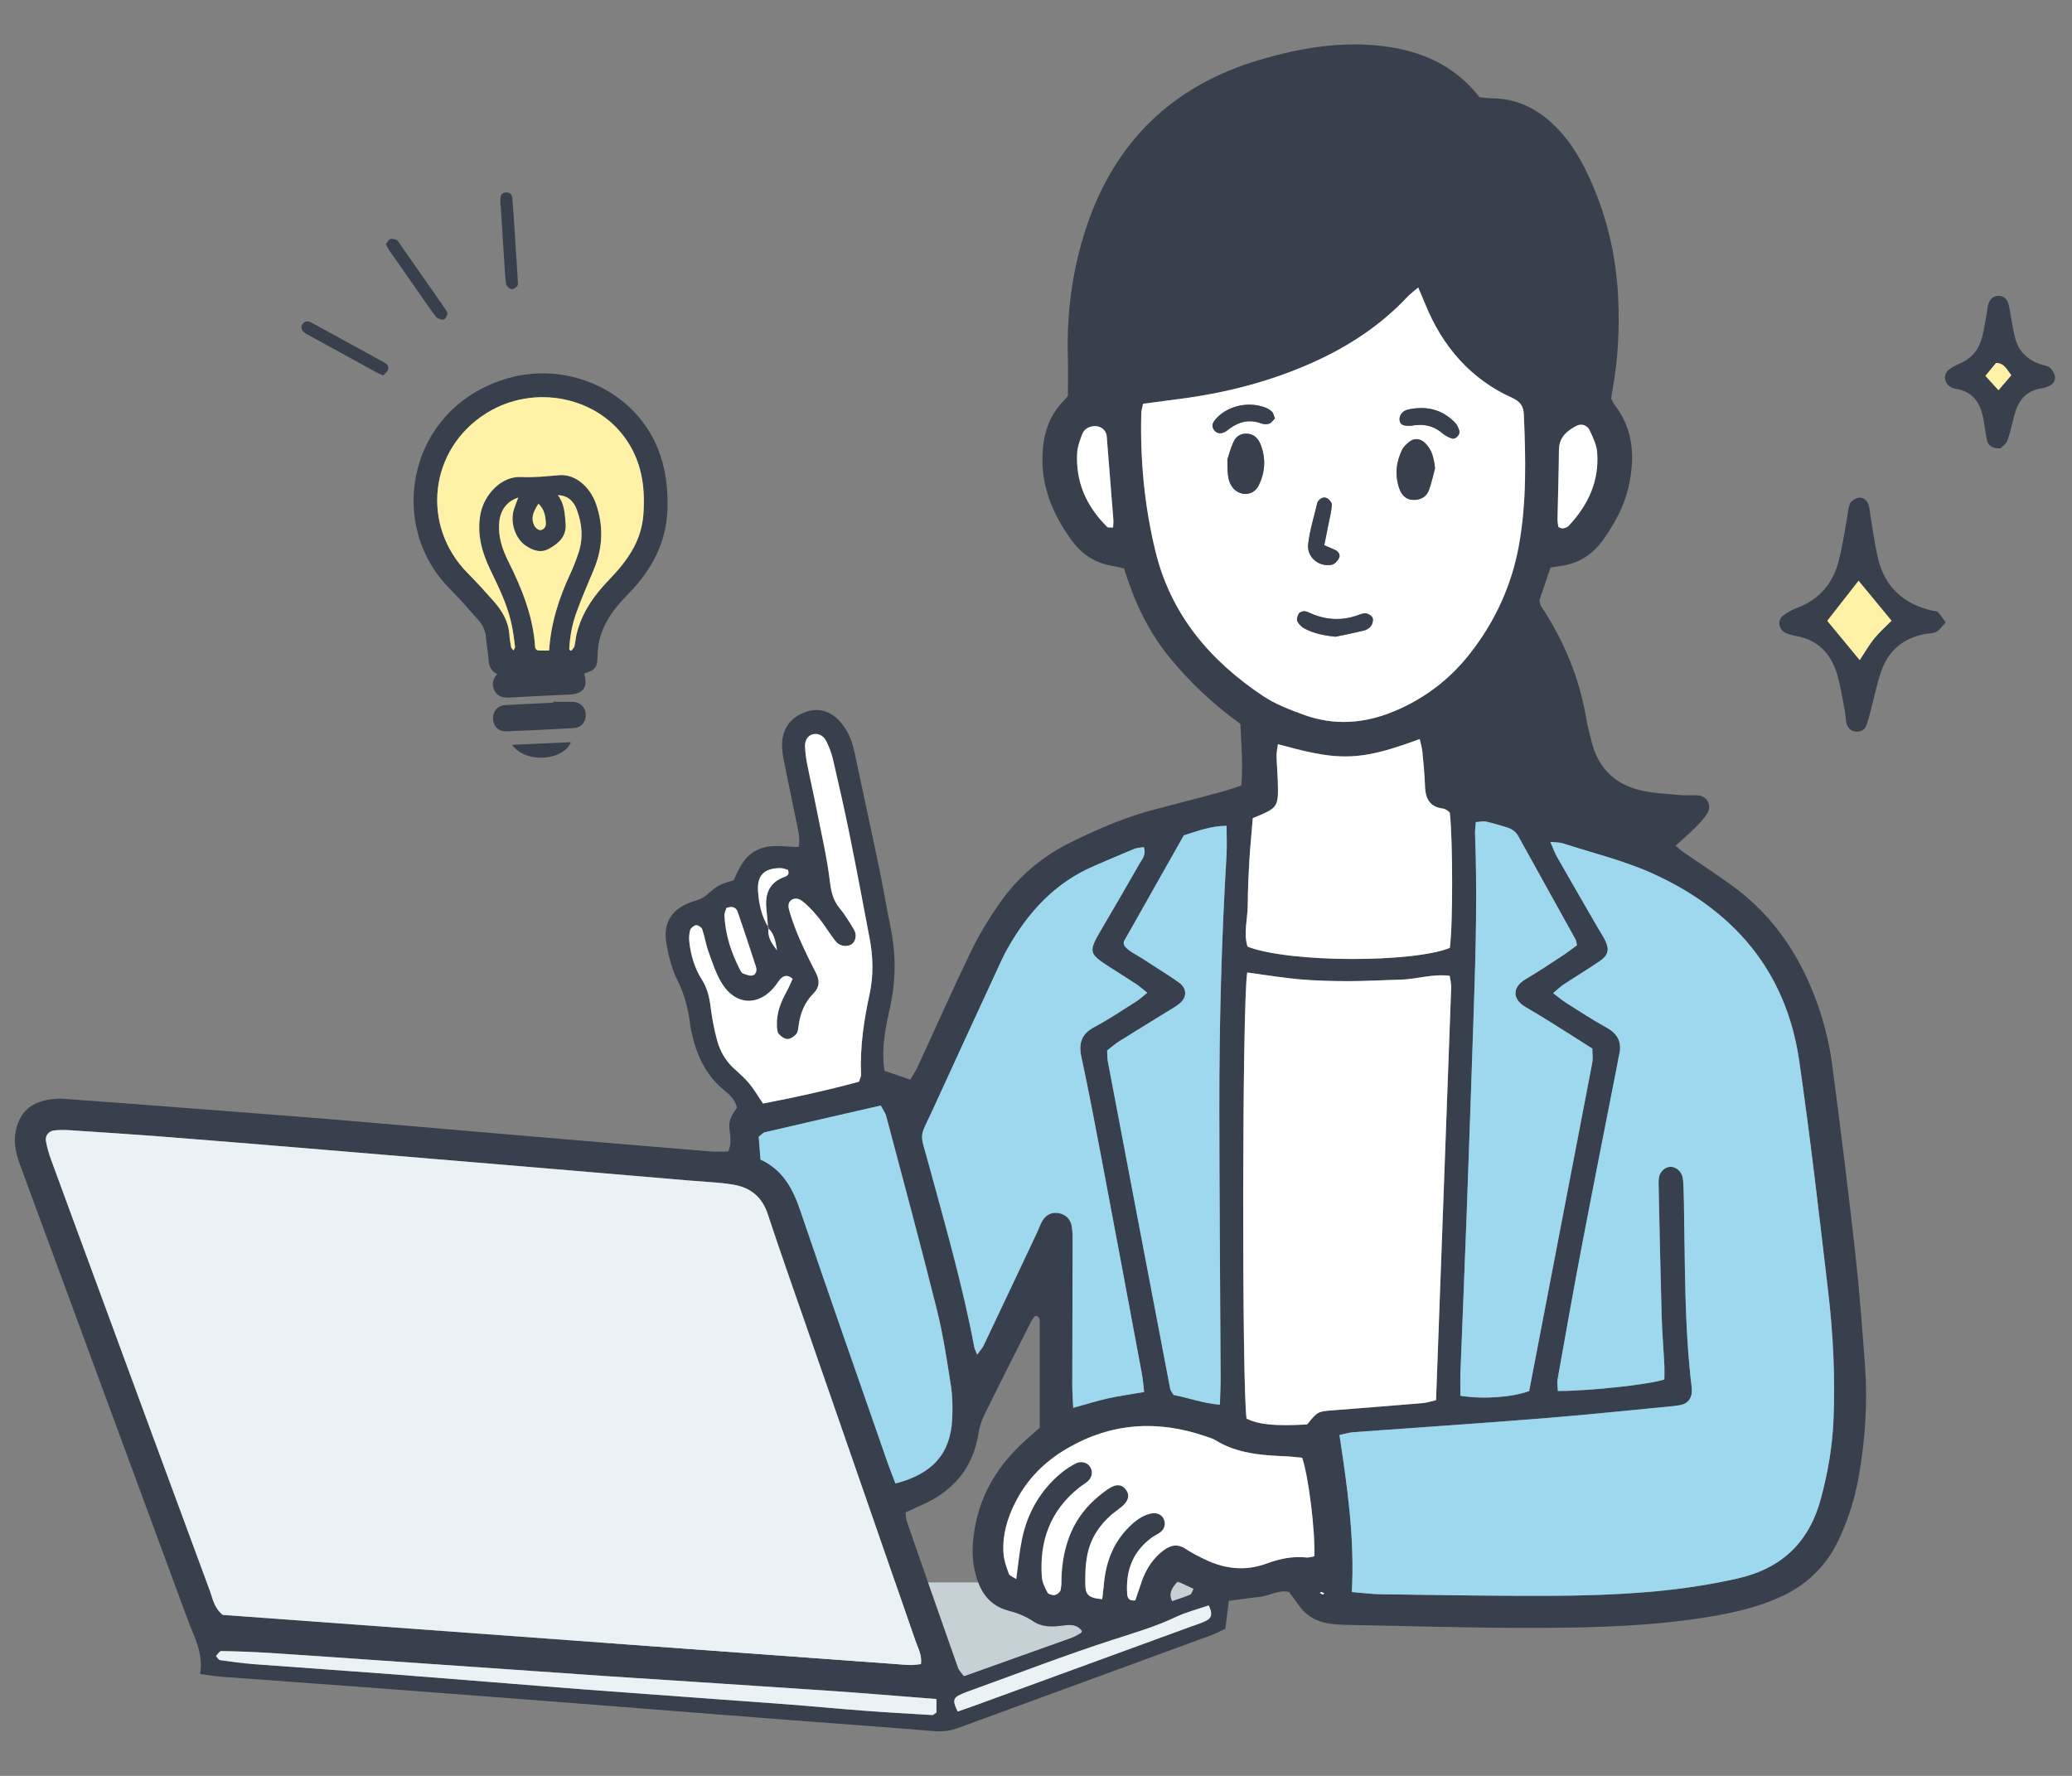 <svg width="280" height="240" viewBox="0 0 280 240" fill="none" xmlns="http://www.w3.org/2000/svg">
<rect x="0" y="0" width="280" height="240" fill="#808080" stroke="none"/>
<g clip-path="url(#clip0_13_1021)">
<path d="M167.245 213.856H96.999L80.659 222.364L131.496 226.608L167.245 213.856Z" fill="#C6D1D6"/>
<path d="M27.05 226.22C27.491 223.322 26.227 221.211 25.397 218.968C17.881 198.624 10.394 178.267 2.89 157.917C2.315 156.365 1.8 154.819 2.085 153.115C2.49 150.635 3.882 149.112 6.37 148.652C7.12 148.512 7.913 148.445 8.676 148.5C14.37 148.906 20.059 149.349 25.748 149.786C31.631 150.24 37.514 150.683 43.396 151.156C49.182 151.629 54.962 152.132 60.741 152.63C63.634 152.878 66.521 153.127 69.414 153.375C78.28 154.127 87.147 154.879 96.013 155.613C96.769 155.674 97.532 155.619 98.391 155.619C98.918 154.57 98.67 153.491 98.561 152.484C98.428 151.302 99.063 150.477 99.596 149.695C99.311 148.536 98.549 147.9 97.81 147.293C95.275 145.213 94.07 142.418 93.41 139.319C93.35 139.034 93.302 138.749 93.271 138.458C93.017 136.336 92.478 134.335 91.504 132.388C90.784 130.939 90.391 129.29 90.082 127.683C89.507 124.651 90.82 122.698 93.798 121.783C94.33 121.619 94.905 121.425 95.323 121.079C97.114 119.588 97.096 119.563 99.148 118.963C99.856 117.393 100.564 115.683 102.386 114.834C104.141 114.015 105.975 114.446 107.917 114.464C108.165 113.397 107.905 112.469 107.724 111.553C107.155 108.703 106.531 105.865 105.968 103.015C105.799 102.166 105.648 101.287 105.69 100.432C105.787 98.298 106.997 96.818 109.037 96.163C110.834 95.587 112.535 96.2 113.86 97.928C114.702 99.019 115.18 100.274 115.464 101.627C116.566 106.835 117.709 112.038 118.793 117.253C119.344 119.909 119.785 122.583 120.33 125.239C121.087 128.902 121.087 132.54 120.263 136.197C119.731 138.561 119.241 140.938 119.38 143.382C119.41 143.855 119.477 144.322 119.519 144.716C120.705 145.122 121.752 145.48 123.005 145.905C123.302 145.395 123.725 144.777 124.04 144.104C126.437 138.919 128.742 133.686 131.23 128.544C132.319 126.288 133.651 124.123 135.079 122.068C137.554 118.514 140.768 115.786 144.683 113.845C148.424 111.99 152.23 110.365 156.279 109.328C159.275 108.558 162.265 107.763 165.248 106.963C166.071 106.738 166.876 106.441 167.742 106.162C168.002 103.331 167.724 100.644 167.621 97.825C164.008 95.235 160.77 92.203 157.95 88.729C155.093 85.212 153.241 81.192 151.898 76.82C151.317 76.692 150.766 76.553 150.209 76.456C147.897 76.049 146.118 74.849 144.75 72.939C142.317 69.543 140.75 65.892 140.871 61.611C140.955 58.683 141.772 56.087 143.903 53.995C144.109 53.795 144.26 53.547 144.314 53.48C144.314 51.661 144.357 50.023 144.308 48.38C144.133 42.419 144.871 36.592 146.735 30.916C150.59 19.159 158.464 11.548 170.29 8.068C175.513 6.534 180.82 5.6 186.316 6.17C191.738 6.728 196.429 8.65 199.939 13.137C200.465 13.186 201.034 13.289 201.603 13.289C204.883 13.301 207.601 14.611 209.931 16.836C211.922 18.734 213.362 21.032 214.53 23.494C217.066 28.812 218.404 34.433 218.676 40.309C218.87 44.487 218.652 48.641 217.895 52.758C217.829 53.134 217.774 53.516 217.726 53.856C217.889 54.165 217.992 54.45 218.162 54.674C220.824 58.119 220.97 61.975 220.026 66.008C219.439 68.5 218.21 70.683 216.77 72.769C215.378 74.782 213.544 76.08 211.105 76.456C210.633 76.528 210.161 76.601 209.531 76.698C209.005 78.251 208.484 79.785 208.018 81.161C208.133 81.555 208.145 81.768 208.248 81.919C211.353 86.576 213.435 91.633 214.373 97.17C214.567 98.31 214.869 99.438 215.172 100.559C216.098 103.979 218.398 106.041 221.756 106.823C223.53 107.236 225.388 107.29 227.215 107.46C227.984 107.533 228.765 107.418 229.533 107.496C230.701 107.624 231.349 108.855 230.732 109.886C230.296 110.619 229.679 111.262 229.067 111.875C228.262 112.681 227.391 113.421 226.423 114.3C226.816 114.627 227.082 114.882 227.379 115.088C229.527 116.568 231.712 117.999 233.836 119.515C239.991 123.911 243.822 129.963 246.068 137.076C246.764 139.283 247.284 141.575 247.587 143.861C248.7 152.314 249.753 160.773 250.703 169.244C251.272 174.344 251.654 179.468 252.029 184.586C252.392 189.534 252.059 194.464 251.218 199.351C250.691 202.42 249.771 205.367 248.422 208.186C246.764 211.655 244.198 214.153 240.718 215.76C237.613 217.197 234.327 217.943 230.98 218.501C223.409 219.75 215.759 219.968 208.121 219.999C199.321 220.035 190.516 219.744 181.71 219.586C181.129 219.574 180.554 219.526 179.973 219.465C178.036 219.265 176.487 218.404 175.38 216.773C175.004 216.215 174.587 215.687 174.181 215.135C172.723 214.832 171.518 215.681 170.199 215.815C168.868 215.954 167.542 216.154 166.059 216.342C165.902 217.579 165.751 218.798 165.587 220.108C164.958 220.405 164.377 220.732 163.754 220.963C152.321 225.159 140.883 229.343 129.444 233.539C128.331 233.945 127.229 234.042 126.037 233.939C119.483 233.394 112.922 232.933 106.362 232.43C99.995 231.938 93.634 231.429 87.268 230.932C84.278 230.695 81.288 230.459 78.298 230.228C68.27 229.458 58.236 228.688 48.208 227.936C42.131 227.481 36.049 227.057 29.973 226.608C29.119 226.548 28.278 226.396 27.044 226.232L27.05 226.22ZM103.862 125.367C103.693 126.367 104.02 127.186 104.994 128.423C104.764 126.907 104.516 126.07 103.79 125.427C103.717 124.566 103.657 123.705 103.566 122.85C103.342 120.813 103.953 119.26 106.011 118.514C106.38 118.381 106.707 118.187 106.483 117.568C106.198 117.496 105.841 117.326 105.484 117.326C103.263 117.314 102.271 118.32 102.434 120.491C102.561 122.207 102.906 123.881 103.862 125.367ZM124.445 224.898C124.609 223.673 124.046 222.727 123.707 221.745C118.732 207.386 113.745 193.033 108.765 178.674C107.082 173.829 105.369 168.99 103.766 164.12C103.015 161.84 101.544 160.555 99.257 160.124C98.403 159.967 97.538 159.882 96.672 159.803C95.517 159.7 94.355 159.645 93.199 159.542C87.128 159.033 81.064 158.511 74.994 157.996C69.408 157.523 63.816 157.056 58.23 156.589C52.353 156.098 46.477 155.601 40.6 155.116C34.336 154.6 28.072 154.079 21.808 153.594C17.663 153.272 13.517 153.005 9.365 152.733C8.694 152.69 8.01 152.696 7.338 152.763C6.606 152.836 6.073 153.454 6.2 154.176C6.345 155.025 6.588 155.868 6.884 156.68C8.978 162.41 11.09 168.129 13.196 173.847C18.244 187.563 23.285 201.28 28.357 214.99C28.75 216.051 28.908 217.264 30.094 218.24C60.832 220.49 91.776 222.758 122.727 225.007C123.283 225.05 123.858 224.935 124.439 224.892L124.445 224.898ZM182.678 215.154C184.216 215.275 185.359 215.433 186.503 215.451C192.888 215.548 199.273 215.639 205.664 215.669C211.758 215.693 217.853 215.621 223.935 215.038C227.597 214.687 231.216 214.135 234.817 213.322C240.784 211.97 244.5 208.423 246.08 202.498C247.012 199.018 247.623 195.501 247.774 191.905C248.016 186.084 247.732 180.268 247.048 174.49C245.826 164.096 244.639 153.697 243.138 143.346C241.377 131.182 234.23 122.965 223.276 118.023C219.42 116.283 215.232 115.276 211.184 113.967C210.754 113.827 210.264 113.857 209.513 113.779C209.882 114.627 210.094 115.246 210.415 115.81C212.237 119.012 214.082 122.195 215.922 125.379C216.261 125.967 216.649 126.531 216.939 127.137C217.514 128.332 217.338 129.102 216.201 129.878C214.603 130.97 212.939 131.964 211.323 133.031C210.869 133.328 210.475 133.722 209.882 134.22C210.596 134.759 211.093 135.184 211.643 135.53C213.447 136.663 215.226 137.846 217.09 138.865C218.712 139.75 219.233 140.981 218.773 142.709C218.7 142.988 218.676 143.279 218.615 143.564C216.994 151.835 215.347 160.1 213.768 168.377C212.624 174.374 211.565 180.384 210.494 186.393C210.403 186.908 210.512 187.454 210.53 187.982C214.688 188 222.955 187.115 224.916 186.423C224.916 185.811 224.946 185.15 224.916 184.489C224.801 182.263 224.613 180.044 224.553 177.819C224.389 172.1 224.28 166.388 224.153 160.67C224.141 160.185 224.117 159.7 224.177 159.221C224.28 158.39 224.946 157.747 225.678 157.687C226.386 157.632 227.167 158.226 227.361 159.021C227.451 159.397 227.476 159.785 227.494 160.173C227.53 160.949 227.542 161.725 227.56 162.495C227.73 170.827 227.603 179.165 228.607 187.46C228.632 187.654 228.638 187.848 228.632 188.042C228.607 188.903 228.166 189.564 227.385 189.801C226.925 189.94 226.441 189.995 225.957 190.043C220.08 190.607 214.216 191.226 208.333 191.693C199.848 192.366 191.351 192.93 182.86 193.554C182.309 193.597 181.764 193.773 181.014 193.93C182.067 200.916 183.084 207.804 182.684 215.154H182.678ZM191.654 38.866C191.048 39.381 190.6 39.703 190.225 40.103C186.594 43.972 182.255 46.822 177.443 48.98C171.67 51.576 165.612 53.122 159.348 53.928C157.738 54.135 156.128 54.353 154.476 54.571C154.373 55.093 154.252 55.463 154.24 55.833C154.07 62.157 154.657 68.403 156.164 74.552C158.258 83.114 163.566 89.323 170.713 94.077C172.378 95.187 174.32 95.921 176.221 96.612C180.312 98.097 184.379 97.8 188.379 96.139C192.392 94.471 195.769 91.943 198.474 88.553C201.984 84.163 204.29 79.16 205.277 73.654C206.324 67.815 206.191 61.896 205.93 55.984C205.882 54.905 205.44 54.262 204.405 53.795C198.734 51.248 194.976 46.87 192.64 41.182C192.356 40.491 192.059 39.806 191.666 38.872L191.654 38.866ZM168.547 131.424C167.851 135.257 167.814 187.472 168.456 191.723C170.163 192.548 172.311 192.754 176.644 192.511C178.055 190.753 178.055 190.765 180.173 190.595C184.222 190.28 188.264 189.958 192.313 189.619C192.852 189.57 193.384 189.382 194.062 189.225C194.752 170.536 195.436 151.962 196.108 133.389C196.126 132.928 195.987 132.461 195.902 131.879C193.572 131.582 191.417 132.352 189.227 132.401C186.909 132.455 184.591 132.601 182.267 132.601C180.046 132.601 177.812 132.54 175.603 132.352C173.304 132.152 171.022 131.764 168.547 131.43V131.424ZM154.615 188.115C154.5 187.187 154.452 186.435 154.312 185.696C152.466 175.793 150.621 165.891 148.744 155.995C147.915 151.617 147.08 147.239 146.142 142.885C145.743 141.023 146.118 139.75 147.891 138.81C149.852 137.773 151.704 136.518 153.586 135.329C154.046 135.038 154.439 134.656 155.033 134.177C154.403 133.68 153.986 133.298 153.526 132.995C152.315 132.194 151.081 131.436 149.858 130.648C147.153 128.896 147.092 128.623 148.72 125.827C150.475 122.814 152.243 119.812 153.961 116.78C154.318 116.156 154.924 115.555 154.573 114.5C154.137 114.573 153.659 114.573 153.253 114.743C151.462 115.476 149.695 116.259 147.915 117.017C142.589 119.272 138.928 123.287 136.144 128.217C135.575 129.223 135.103 130.296 134.619 131.352C131.781 137.506 128.93 143.661 126.116 149.828C124.185 154.055 124.252 152.757 125.474 157.262C127.714 165.485 130.08 173.671 131.659 182.063C131.708 182.324 131.847 182.567 132.047 183.088C132.428 182.555 132.743 182.221 132.936 181.827C135.345 176.757 137.742 171.676 140.138 166.595C140.387 166.073 140.556 165.503 140.853 165.012C141.343 164.193 142.099 163.787 143.056 163.957C144.006 164.127 144.635 164.751 144.817 165.673C144.962 166.425 144.944 167.213 144.944 167.983C144.932 174.38 144.907 180.772 144.901 187.169C144.901 188.115 144.98 189.067 145.028 190.274C146.747 189.801 148.2 189.334 149.683 189.006C151.268 188.655 152.884 188.436 154.615 188.133V188.115ZM197.349 188.63C200.465 189.128 204.29 188.843 206.651 188C209.489 173.247 212.346 158.427 215.184 143.607C215.287 143.055 215.196 142.467 215.196 141.721C214.276 141.132 213.308 140.502 212.333 139.889C210.282 138.61 208.248 137.294 206.154 136.087C204.55 135.166 204.145 133.516 206.215 132.304C207.885 131.327 209.489 130.248 211.111 129.187C211.819 128.72 212.491 128.198 213.108 127.75C213.023 127.362 213.029 127.149 212.939 126.992C210.36 122.335 207.77 117.684 205.198 113.027C204.841 112.378 204.308 112.02 203.643 111.82C202.717 111.541 201.797 111.244 200.853 111.038C200.435 110.947 199.975 111.068 199.443 111.098C199.394 111.759 199.321 112.238 199.34 112.705C199.636 120.552 199.443 128.392 199.176 136.239C198.868 145.341 198.559 154.437 198.226 163.538C197.954 170.894 197.639 178.249 197.361 185.605C197.324 186.557 197.361 187.515 197.361 188.63H197.349ZM165.757 111.602C163.499 111.626 161.72 112.347 159.971 112.893C157.242 117.72 154.579 122.432 151.916 127.149C151.867 127.228 151.843 127.337 151.843 127.428C151.843 127.519 151.879 127.61 151.928 127.798C152.539 128.605 153.556 128.999 154.427 129.581C156.037 130.654 157.708 131.637 159.281 132.758C160.449 133.583 160.437 134.802 159.342 135.663C158.815 136.081 158.216 136.415 157.641 136.767C155.505 138.088 153.35 139.392 151.226 140.732C150.669 141.084 150.173 141.533 149.61 141.969C149.646 142.515 149.622 143 149.707 143.467C152.503 158.208 155.311 172.943 158.125 187.678C158.174 187.945 158.397 188.182 158.597 188.527C160.576 188.891 162.531 189.655 164.849 189.837C164.885 188.503 164.952 187.357 164.946 186.211C164.891 174.108 164.782 161.998 164.77 149.895C164.758 138.464 165.061 127.04 165.739 115.634C165.811 114.391 165.751 113.142 165.751 111.602H165.757ZM195.914 109.813C195.678 109.607 195.618 109.522 195.533 109.479C195.363 109.394 195.188 109.291 195 109.267C193.197 109.049 192.628 107.897 192.573 106.235C192.525 104.689 192.368 103.143 192.222 101.602C192.174 101.075 192.005 100.553 191.859 99.874C188.682 101.026 185.698 102.081 182.454 102.209C179.126 102.342 175.991 101.439 172.698 100.572C172.614 101.208 172.499 101.669 172.511 102.124C172.541 103.282 172.65 104.44 172.68 105.604C172.783 109.115 172.747 109.158 169.303 110.559C169.152 112.378 168.958 114.294 168.843 116.216C168.722 118.248 168.631 120.279 168.619 122.31C168.607 124.202 168.014 126.118 168.595 127.932C174.326 130.133 190.958 130.115 195.92 128.101C196.338 125.512 196.344 113.421 195.92 109.807L195.914 109.813ZM121.008 200.485C126.019 199.206 128.422 196.465 128.676 191.899C128.761 190.359 128.742 188.782 128.506 187.266C127.974 183.828 127.453 180.365 126.612 176.994C124.433 168.268 122.085 159.579 119.779 150.883C119.64 150.368 119.289 149.907 119.029 149.404C113.703 150.628 108.535 151.811 103.366 153.018C103.118 153.078 102.918 153.339 102.537 153.624C102.61 154.594 102.694 155.625 102.779 156.71C105.86 158.129 107.173 160.707 108.177 163.666C112.039 175.023 116.015 186.344 119.955 197.678C120.269 198.581 120.627 199.46 121.02 200.485H121.008ZM137.342 213.407C137.609 211.491 137.76 209.763 138.105 208.077C138.843 204.451 140.592 201.383 143.467 199.018C144.06 198.533 144.72 198.108 145.404 197.757C146.057 197.417 146.862 197.629 147.244 198.108C147.746 198.739 147.667 199.594 147.007 200.188C146.65 200.51 146.215 200.746 145.839 201.043C141.954 204.136 140.459 208.247 140.804 213.098C140.859 213.826 141.228 214.565 141.585 215.226C141.712 215.457 142.287 215.602 142.596 215.536C142.898 215.469 143.298 215.105 143.346 214.82C143.485 214.068 143.437 213.28 143.491 212.516C143.739 209.029 144.811 205.87 147.274 203.311C148.006 202.547 148.841 201.868 149.707 201.261C150.826 200.473 151.674 200.564 152.224 201.395C152.709 202.123 152.509 202.844 151.589 203.626C151.147 204.002 150.657 204.324 150.221 204.7C148.557 206.137 147.401 207.932 146.965 210.066C146.681 211.467 146.638 212.946 146.693 214.384C146.741 215.608 147.346 215.984 148.956 216.106C149.035 215.366 149.126 214.614 149.204 213.868C149.507 210.988 150.506 208.417 152.594 206.349C153.423 205.53 154.343 204.815 155.517 204.548C156.291 204.372 156.945 204.627 157.254 205.221C157.574 205.846 157.435 206.585 156.86 207.04C156.485 207.337 156.025 207.525 155.638 207.81C153.066 209.702 152.109 212.322 152.339 215.427C152.37 215.869 152.557 216.403 153.423 216.275C153.701 215.463 153.992 214.572 154.306 213.692C154.911 212.019 155.831 210.557 157.284 209.49C158.21 208.805 159.16 208.593 160.225 209.308C161.024 209.842 161.896 210.278 162.761 210.703C165.484 212.031 168.293 212.37 171.179 211.297C172.922 210.648 174.69 210.278 176.566 210.478C176.917 210.515 177.292 210.375 177.625 210.321C177.77 206.992 176.832 199.424 175.979 197.005C175.265 196.938 174.508 196.841 173.745 196.805C170.453 196.665 167.185 196.435 164.268 194.634C163.862 194.385 163.378 194.258 162.924 194.1C156.443 191.869 150.185 192.269 144.211 195.749C141.222 197.496 138.849 199.855 137.258 202.959C136.138 205.154 135.448 207.465 135.624 209.939C135.69 210.873 136.029 211.806 136.356 212.698C136.453 212.971 136.919 213.104 137.361 213.401L137.342 213.407ZM116.075 146.19C116.251 145.644 116.366 145.456 116.36 145.28C116.196 141.569 116.735 137.949 117.516 134.329C118.054 131.843 117.994 129.32 117.516 126.816C116.632 122.153 115.761 117.49 114.817 112.839C114.127 109.425 113.352 106.023 112.565 102.627C112.372 101.79 112.057 100.96 111.676 100.19C111.27 99.359 110.483 99.037 109.769 99.25C109.182 99.425 108.758 100.038 108.789 100.863C108.819 101.633 108.91 102.409 109.061 103.167C109.473 105.259 109.951 107.333 110.362 109.425C110.998 112.657 111.766 115.871 112.148 119.133C112.317 120.546 112.589 121.692 113.491 122.777C114.23 123.663 114.829 124.675 115.422 125.67C115.797 126.294 115.634 127.167 115.18 127.537C114.629 127.992 113.594 127.925 113.061 127.355C112.735 127.004 112.468 126.591 112.184 126.203C111.676 125.494 111.216 124.748 110.665 124.075C110.12 123.402 109.527 122.747 108.886 122.171C108.395 121.728 107.778 121.195 107.076 121.558C106.313 121.953 106.562 122.765 106.749 123.378C107.118 124.578 107.56 125.761 108.062 126.913C108.722 128.417 109.442 129.902 110.205 131.364C110.762 132.425 110.834 133.34 109.92 134.262C108.716 135.475 108.129 136.997 107.905 138.677C107.857 139.053 107.82 139.52 107.59 139.768C107.294 140.096 106.798 140.429 106.398 140.417C105.993 140.405 105.515 140.053 105.23 139.714C105.012 139.453 105.006 138.986 104.988 138.61C104.909 136.9 105.533 135.39 106.338 133.929C106.64 133.383 106.876 132.795 107.112 132.279C106.507 131.74 106.011 131.837 105.636 132.146C105.279 132.443 105.043 132.892 104.746 133.262C102.573 136.009 99.438 135.918 97.574 132.928C96.769 131.637 96.291 130.121 95.759 128.671C95.395 127.677 95.244 126.604 94.899 125.597C94.808 125.33 94.336 125.009 94.07 125.033C93.774 125.063 93.35 125.415 93.265 125.706C93.114 126.246 93.09 126.852 93.162 127.41C93.386 129.156 93.864 130.854 94.814 132.328C95.583 133.522 95.868 134.778 96.037 136.142C96.231 137.67 96.515 139.204 96.933 140.69C97.326 142.097 98.052 143.364 99.16 144.377C99.874 145.032 100.618 145.668 101.23 146.408C101.895 147.215 102.428 148.136 103.112 149.137C107.469 148.306 111.785 147.348 116.075 146.19ZM122.37 204.409C122.436 204.882 122.424 205.27 122.545 205.621C124.827 212.195 127.12 218.768 129.438 225.335C129.584 225.753 129.947 226.099 130.249 226.542C135.176 224.789 139.993 223.073 144.805 221.345C145.246 221.187 145.658 220.92 146.069 220.69C146.136 220.654 146.16 220.52 146.209 220.423C145.537 219.483 144.593 219.556 143.6 219.689C142.245 219.877 140.865 219.932 139.666 219.138C138.607 218.434 137.494 217.985 136.259 217.664C134.256 217.149 132.924 215.815 132.192 213.862C131.569 212.201 131.351 210.497 131.466 208.732C131.829 203.123 134.292 198.563 138.395 194.822C139.097 194.179 139.824 193.554 140.508 192.954C140.508 188.085 140.508 183.349 140.508 178.613C140.508 178.231 140.441 177.843 139.89 177.831C139.727 178.049 139.509 178.255 139.382 178.51C137.246 182.742 135.103 186.963 133.015 191.22C132.64 191.984 132.368 192.845 132.234 193.688C131.484 198.411 128.797 201.559 124.488 203.426C123.792 203.729 123.108 204.057 122.364 204.402L122.37 204.409ZM126.545 229.61C121.51 229.216 116.79 228.815 112.069 228.494C102.138 227.821 92.2 227.19 82.269 226.535C78.891 226.311 75.52 226.062 72.144 225.832C64.911 225.335 57.679 224.832 50.447 224.334C45.817 224.013 41.193 223.679 36.563 223.388C34.348 223.249 32.127 223.164 29.906 223.122C29.67 223.122 29.422 223.564 29.18 223.801C29.367 223.995 29.531 224.322 29.743 224.352C31.268 224.571 32.805 224.783 34.342 224.898C40.606 225.371 46.876 225.79 53.14 226.269C61.91 226.942 70.673 227.682 79.442 228.349C88.308 229.022 97.175 229.64 106.041 230.301C109.606 230.568 113.164 230.92 116.729 231.186C119.81 231.417 122.896 231.593 125.977 231.775C126.128 231.781 126.285 231.593 126.545 231.429V229.604V229.61ZM163.336 216.955C161.793 217.488 160.28 217.864 158.9 218.519C156.122 219.835 153.199 220.684 150.282 221.63C144.048 223.649 137.923 226.014 131.756 228.239C131.03 228.5 130.292 228.749 129.608 229.088C128.779 229.507 128.742 230.016 129.426 231.296C130.213 231.023 131.024 230.75 131.829 230.453C141.524 226.911 151.214 223.37 160.903 219.829C161.629 219.562 162.38 219.35 163.058 218.992C163.772 218.622 163.85 217.973 163.33 216.949L163.336 216.955ZM210.584 71.223C210.839 71.308 211.032 71.447 211.196 71.411C211.468 71.356 211.789 71.259 211.97 71.071C214.603 68.276 216.134 65.013 215.825 61.108C215.747 60.096 215.251 59.083 214.803 58.137C214.476 57.446 213.695 57.215 213.066 57.536C211.728 58.222 210.675 59.101 210.663 60.823C210.639 63.922 210.53 67.02 210.469 70.119C210.463 70.495 210.542 70.877 210.578 71.223H210.584ZM150.415 71.295C150.439 70.841 150.481 70.556 150.457 70.277C150.179 66.735 149.894 63.194 149.61 59.653C149.586 59.368 149.586 59.071 149.531 58.792C149.374 58.022 148.635 57.524 147.818 57.597C147.086 57.658 146.499 58.01 146.245 58.683C145.942 59.483 145.622 60.32 145.567 61.163C145.325 65.147 146.826 68.463 149.634 71.229C149.731 71.326 149.979 71.265 150.415 71.301V71.295ZM98.18 122.698C98.095 122.983 97.895 123.341 97.907 123.687C97.998 126.331 98.821 128.774 100.025 131.109C100.11 131.279 100.231 131.497 100.382 131.552C100.806 131.697 101.296 131.934 101.684 131.831C102.198 131.697 102.313 131.121 102.15 130.636C101.351 128.168 100.534 125.706 99.692 123.256C99.469 122.614 98.948 122.426 98.18 122.705V122.698ZM159.142 213.717C158.349 214.644 157.883 215.305 158.391 216.391C159.281 216.075 160.08 215.833 160.849 215.499C161.036 215.414 161.109 215.057 161.29 214.723C160.558 214.378 159.898 214.068 159.148 213.717H159.142ZM178.769 215.493C178.829 215.445 178.896 215.39 178.956 215.342C178.823 215.275 178.69 215.19 178.545 215.148C178.502 215.135 178.424 215.245 178.363 215.299C178.496 215.366 178.629 215.433 178.769 215.499V215.493Z" fill="#383F4D"/>
<path d="M124.445 224.898C123.864 224.941 123.289 225.056 122.733 225.013C91.782 222.758 60.838 220.496 30.1 218.246C28.913 217.276 28.756 216.057 28.363 214.996C23.291 201.292 18.25 187.569 13.202 173.853C11.096 168.129 8.978 162.41 6.89 156.686C6.594 155.874 6.351 155.031 6.206 154.182C6.085 153.46 6.618 152.842 7.344 152.769C8.016 152.702 8.7 152.696 9.371 152.739C13.517 153.011 17.669 153.278 21.814 153.6C28.078 154.085 34.342 154.606 40.606 155.122C46.483 155.607 52.359 156.104 58.236 156.595C63.822 157.062 69.414 157.529 75 158.002C81.07 158.517 87.134 159.033 93.205 159.548C94.361 159.645 95.522 159.7 96.678 159.809C97.544 159.888 98.409 159.973 99.263 160.13C101.55 160.561 103.021 161.846 103.771 164.126C105.369 169.002 107.088 173.835 108.77 178.68C113.751 193.039 118.738 207.392 123.713 221.751C124.052 222.733 124.615 223.679 124.451 224.904L124.445 224.898Z" fill="#EBF2F5"/>
<path d="M182.678 215.154C183.072 207.798 182.061 200.916 181.008 193.93C181.758 193.773 182.303 193.597 182.854 193.554C191.345 192.93 199.842 192.372 208.327 191.693C214.209 191.226 220.08 190.601 225.95 190.043C226.429 189.995 226.919 189.94 227.379 189.801C228.166 189.564 228.601 188.903 228.625 188.042C228.625 187.848 228.625 187.654 228.601 187.46C227.597 179.165 227.718 170.821 227.554 162.495C227.536 161.719 227.524 160.943 227.488 160.173C227.47 159.785 227.445 159.397 227.355 159.021C227.167 158.232 226.386 157.638 225.672 157.687C224.94 157.741 224.274 158.384 224.171 159.221C224.111 159.7 224.135 160.185 224.147 160.67C224.274 166.388 224.383 172.106 224.546 177.819C224.607 180.044 224.801 182.269 224.91 184.489C224.946 185.15 224.91 185.817 224.91 186.423C222.949 187.114 214.688 188 210.524 187.982C210.506 187.46 210.397 186.908 210.487 186.393C211.559 180.384 212.618 174.374 213.762 168.377C215.341 160.1 216.993 151.835 218.609 143.564C218.664 143.279 218.688 142.988 218.767 142.709C219.227 140.975 218.706 139.75 217.084 138.865C215.22 137.846 213.441 136.663 211.637 135.529C211.093 135.184 210.596 134.759 209.876 134.22C210.469 133.722 210.863 133.328 211.317 133.031C212.932 131.97 214.597 130.969 216.195 129.878C217.326 129.102 217.508 128.332 216.933 127.137C216.636 126.531 216.255 125.967 215.916 125.379C214.076 122.189 212.23 119.006 210.409 115.81C210.088 115.246 209.876 114.627 209.507 113.779C210.257 113.857 210.742 113.827 211.177 113.966C215.22 115.282 219.414 116.289 223.269 118.023C234.224 122.965 241.365 131.182 243.132 143.346C244.633 153.697 245.819 164.096 247.042 174.49C247.72 180.268 248.01 186.078 247.768 191.905C247.617 195.501 247.006 199.012 246.074 202.498C244.494 208.423 240.778 211.97 234.811 213.322C231.216 214.135 227.597 214.687 223.929 215.038C217.853 215.621 211.758 215.693 205.658 215.669C199.273 215.645 192.888 215.548 186.497 215.451C185.353 215.433 184.209 215.281 182.672 215.154H182.678Z" fill="#9DD8EE"/>
<path d="M191.653 38.866C192.053 39.806 192.349 40.485 192.628 41.176C194.97 46.864 198.728 51.242 204.393 53.789C205.428 54.256 205.876 54.905 205.918 55.978C206.178 61.884 206.312 67.809 205.265 73.648C204.278 79.154 201.966 84.157 198.462 88.547C195.751 91.937 192.38 94.465 188.367 96.133C184.367 97.794 180.3 98.091 176.209 96.606C174.314 95.915 172.366 95.181 170.701 94.071C163.554 89.311 158.246 83.108 156.152 74.546C154.651 68.397 154.058 62.151 154.227 55.827C154.24 55.457 154.361 55.087 154.464 54.565C156.116 54.347 157.726 54.129 159.335 53.922C165.599 53.116 171.663 51.564 177.431 48.974C182.236 46.816 186.582 43.966 190.213 40.097C190.582 39.703 191.036 39.381 191.641 38.86L191.653 38.866ZM193.917 63.309C193.772 61.969 193.536 60.775 192.543 59.841C191.914 59.246 191.127 59.168 190.461 59.695C190.092 59.986 189.705 60.326 189.499 60.732C188.658 62.43 188.458 64.201 189.099 66.032C189.42 66.942 190.007 67.524 190.976 67.554C191.902 67.584 192.719 67.19 193.064 66.305C193.439 65.341 193.639 64.304 193.911 63.303L193.917 63.309ZM165.866 62.084C165.902 63.758 165.835 64.831 166.495 65.771C167.433 67.105 169.352 67.081 170.078 65.632C170.986 63.819 171.095 61.908 170.332 60.011C170.035 59.271 169.503 58.701 168.625 58.61C167.748 58.519 167.058 58.943 166.719 59.665C166.271 60.605 166.023 61.636 165.872 62.078L165.866 62.084ZM180.493 86.049C181.801 85.77 183.114 85.521 184.403 85.194C184.748 85.109 185.123 84.836 185.317 84.539C185.498 84.26 185.607 83.781 185.486 83.502C185.365 83.223 184.948 82.956 184.627 82.901C184.276 82.847 183.877 83.011 183.519 83.138C181.329 83.926 179.18 83.811 177.068 82.865C176.808 82.75 176.529 82.604 176.263 82.61C176.003 82.61 175.634 82.726 175.525 82.92C175.349 83.217 175.198 83.696 175.319 83.957C175.507 84.357 175.888 84.739 176.287 84.945C177.582 85.63 178.993 85.903 180.499 86.055L180.493 86.049ZM178.962 73.678C179.168 72.648 179.356 71.72 179.537 70.792C179.701 69.943 179.925 69.1 179.985 68.245C180.003 67.96 179.676 67.542 179.398 67.372C178.944 67.099 178.484 67.293 178.151 67.712C178.091 67.784 178.036 67.875 178.018 67.966C177.588 69.828 176.989 71.677 176.784 73.563C176.59 75.334 178.278 76.68 179.985 76.322C180.366 76.243 180.778 75.795 180.953 75.419C181.165 74.94 180.875 74.509 180.36 74.297C179.943 74.121 179.525 73.927 178.968 73.684L178.962 73.678ZM172.287 56.536C172.129 56.154 172.087 55.827 171.906 55.651C171.639 55.396 171.288 55.19 170.943 55.062C168.559 54.171 165.605 54.941 164.141 56.821C163.82 57.233 163.735 57.682 164.08 58.131C164.425 58.58 164.879 58.634 165.363 58.446C165.624 58.343 165.86 58.155 166.083 57.985C167.397 56.997 168.807 56.615 170.417 57.221C170.75 57.349 171.197 57.373 171.53 57.252C171.833 57.142 172.045 56.785 172.293 56.536H172.287ZM190.564 57.555C192.446 57.197 193.778 57.567 194.952 58.58C195.303 58.877 195.745 59.101 196.186 59.253C196.701 59.428 197.361 58.719 197.191 58.185C197.076 57.834 196.931 57.446 196.683 57.185C194.946 55.329 192.785 54.832 190.352 55.329C189.547 55.493 189.106 56.051 189.124 56.706C189.142 57.361 189.59 57.603 190.643 57.536C190.74 57.53 190.83 57.5 190.558 57.555H190.564Z" fill="white"/>
<path d="M168.547 131.424C171.022 131.758 173.304 132.146 175.603 132.346C177.818 132.54 180.046 132.595 182.267 132.595C184.585 132.595 186.903 132.449 189.227 132.394C191.417 132.346 193.572 131.576 195.902 131.873C195.987 132.461 196.126 132.922 196.108 133.383C195.436 151.956 194.752 170.53 194.062 189.219C193.378 189.376 192.852 189.57 192.313 189.613C188.27 189.958 184.221 190.274 180.173 190.589C178.06 190.753 178.054 190.747 176.644 192.505C172.311 192.748 170.157 192.542 168.456 191.717C167.814 187.466 167.851 135.257 168.547 131.418V131.424Z" fill="white"/>
<path d="M154.615 188.115C152.884 188.412 151.268 188.636 149.682 188.988C148.2 189.316 146.747 189.783 145.028 190.256C144.974 189.049 144.901 188.097 144.901 187.151C144.907 180.753 144.938 174.362 144.944 167.965C144.944 167.195 144.962 166.4 144.817 165.655C144.635 164.733 144.006 164.108 143.055 163.938C142.093 163.769 141.337 164.175 140.852 164.994C140.556 165.491 140.386 166.055 140.138 166.576C137.742 171.658 135.351 176.733 132.936 181.809C132.749 182.203 132.428 182.536 132.047 183.07C131.847 182.548 131.708 182.306 131.659 182.045C130.08 173.659 127.707 165.473 125.474 157.244C124.246 152.739 124.185 154.036 126.116 149.81C128.93 143.643 131.78 137.488 134.619 131.333C135.103 130.278 135.575 129.211 136.144 128.198C138.928 123.268 142.589 119.26 147.915 116.998C149.694 116.246 151.462 115.458 153.253 114.724C153.659 114.561 154.137 114.561 154.572 114.482C154.923 115.537 154.312 116.137 153.961 116.762C152.242 119.794 150.475 122.801 148.72 125.809C147.092 128.605 147.153 128.884 149.858 130.63C151.074 131.418 152.315 132.182 153.525 132.977C153.991 133.286 154.403 133.662 155.032 134.159C154.439 134.638 154.04 135.02 153.586 135.311C151.704 136.5 149.852 137.755 147.891 138.792C146.118 139.732 145.742 141.005 146.142 142.867C147.08 147.221 147.915 151.599 148.744 155.977C150.62 165.873 152.466 175.775 154.312 185.677C154.451 186.417 154.5 187.169 154.615 188.097V188.115Z" fill="#9DD8EE"/>
<path d="M197.348 188.63C197.348 187.515 197.318 186.557 197.348 185.605C197.633 178.249 197.948 170.894 198.214 163.538C198.547 154.443 198.855 145.341 199.164 136.239C199.43 128.398 199.63 120.552 199.327 112.705C199.309 112.232 199.388 111.759 199.43 111.098C199.957 111.068 200.423 110.947 200.84 111.038C201.785 111.244 202.704 111.541 203.63 111.82C204.296 112.02 204.829 112.378 205.186 113.027C207.758 117.69 210.348 122.335 212.926 126.992C213.011 127.149 213.011 127.355 213.096 127.75C212.479 128.198 211.807 128.72 211.099 129.187C209.483 130.248 207.873 131.327 206.203 132.304C204.133 133.516 204.538 135.172 206.142 136.087C208.236 137.288 210.27 138.61 212.321 139.889C213.302 140.496 214.264 141.126 215.184 141.721C215.184 142.46 215.275 143.055 215.172 143.606C212.333 158.426 209.483 173.247 206.638 188C204.278 188.843 200.453 189.128 197.336 188.63H197.348Z" fill="#9DD8EE"/>
<path d="M165.757 111.602C165.757 113.142 165.823 114.391 165.745 115.634C165.061 127.046 164.764 138.47 164.776 149.895C164.788 161.998 164.897 174.108 164.952 186.211C164.952 187.357 164.891 188.503 164.855 189.837C162.537 189.655 160.582 188.891 158.603 188.527C158.403 188.182 158.186 187.945 158.131 187.678C155.311 172.943 152.509 158.208 149.713 143.467C149.622 143 149.646 142.515 149.616 141.969C150.173 141.539 150.675 141.084 151.232 140.732C153.362 139.392 155.511 138.088 157.647 136.766C158.222 136.409 158.821 136.081 159.348 135.663C160.437 134.802 160.449 133.589 159.287 132.758C157.713 131.636 156.043 130.654 154.433 129.581C153.562 128.999 152.545 128.599 151.934 127.798C151.885 127.61 151.849 127.519 151.849 127.428C151.849 127.331 151.873 127.228 151.922 127.149C154.585 122.438 157.247 117.72 159.977 112.893C161.726 112.354 163.505 111.632 165.763 111.602H165.757Z" fill="#9DD8EE"/>
<path d="M195.914 109.813C196.344 113.427 196.338 125.524 195.914 128.107C190.957 130.121 174.32 130.139 168.589 127.938C168.008 126.124 168.601 124.214 168.613 122.316C168.625 120.285 168.716 118.254 168.837 116.222C168.952 114.3 169.146 112.384 169.297 110.565C172.735 109.158 172.771 109.115 172.674 105.611C172.644 104.452 172.529 103.294 172.505 102.13C172.493 101.675 172.614 101.214 172.692 100.578C175.991 101.445 179.12 102.348 182.448 102.215C185.692 102.087 188.67 101.032 191.853 99.88C191.998 100.559 192.168 101.075 192.216 101.608C192.362 103.149 192.519 104.695 192.567 106.241C192.622 107.903 193.191 109.055 194.994 109.273C195.176 109.297 195.351 109.4 195.527 109.485C195.611 109.528 195.672 109.607 195.908 109.819L195.914 109.813Z" fill="white"/>
<path d="M121.008 200.485C120.62 199.466 120.257 198.581 119.943 197.678C116.003 186.344 112.026 175.029 108.165 163.666C107.161 160.706 105.847 158.129 102.767 156.71C102.682 155.625 102.603 154.594 102.525 153.624C102.906 153.339 103.106 153.072 103.354 153.018C108.522 151.811 113.691 150.622 119.017 149.404C119.277 149.907 119.634 150.368 119.767 150.883C122.073 159.579 124.421 168.268 126.6 176.994C127.441 180.365 127.962 183.822 128.494 187.266C128.73 188.782 128.748 190.359 128.664 191.899C128.409 196.459 126.007 199.2 120.996 200.485H121.008Z" fill="#9DD8EE"/>
<path d="M137.342 213.407C136.9 213.11 136.44 212.971 136.338 212.704C136.011 211.812 135.672 210.879 135.605 209.945C135.43 207.471 136.12 205.154 137.239 202.965C138.831 199.855 141.203 197.502 144.193 195.755C150.167 192.269 156.424 191.875 162.906 194.106C163.36 194.264 163.85 194.391 164.25 194.64C167.167 196.441 170.435 196.671 173.727 196.811C174.49 196.841 175.246 196.944 175.96 197.011C176.82 199.436 177.752 206.998 177.607 210.327C177.274 210.381 176.899 210.521 176.547 210.485C174.677 210.29 172.91 210.66 171.161 211.303C168.274 212.376 165.466 212.037 162.743 210.709C161.877 210.284 161.006 209.848 160.207 209.314C159.142 208.605 158.192 208.817 157.266 209.496C155.819 210.563 154.893 212.025 154.288 213.698C153.973 214.578 153.677 215.469 153.404 216.282C152.539 216.409 152.357 215.875 152.321 215.433C152.097 212.328 153.047 209.714 155.619 207.816C156.007 207.531 156.467 207.343 156.842 207.046C157.423 206.592 157.556 205.846 157.235 205.227C156.927 204.633 156.273 204.378 155.498 204.554C154.318 204.821 153.404 205.536 152.575 206.355C150.487 208.417 149.489 210.994 149.186 213.874C149.107 214.62 149.023 215.372 148.938 216.112C147.328 215.99 146.723 215.615 146.675 214.39C146.62 212.952 146.662 211.473 146.947 210.072C147.383 207.938 148.539 206.137 150.203 204.706C150.639 204.33 151.129 204.002 151.571 203.632C152.491 202.85 152.69 202.129 152.206 201.401C151.655 200.57 150.808 200.479 149.688 201.267C148.823 201.88 147.988 202.559 147.256 203.317C144.798 205.876 143.721 209.035 143.473 212.522C143.418 213.292 143.467 214.074 143.328 214.826C143.273 215.111 142.874 215.475 142.577 215.542C142.263 215.608 141.694 215.469 141.567 215.232C141.203 214.572 140.834 213.838 140.786 213.104C140.441 208.259 141.936 204.142 145.821 201.049C146.196 200.746 146.632 200.516 146.989 200.194C147.649 199.606 147.728 198.751 147.225 198.114C146.844 197.635 146.039 197.423 145.385 197.763C144.708 198.114 144.042 198.539 143.449 199.024C140.574 201.395 138.825 204.463 138.087 208.083C137.742 209.775 137.59 211.503 137.324 213.413L137.342 213.407Z" fill="white"/>
<path d="M116.075 146.19C111.79 147.348 107.469 148.306 103.112 149.137C102.434 148.136 101.895 147.214 101.23 146.408C100.618 145.668 99.868 145.031 99.16 144.377C98.058 143.364 97.326 142.097 96.933 140.69C96.521 139.204 96.231 137.67 96.037 136.142C95.868 134.778 95.583 133.522 94.814 132.328C93.864 130.848 93.38 129.15 93.162 127.41C93.09 126.852 93.114 126.246 93.265 125.706C93.35 125.415 93.773 125.063 94.07 125.033C94.336 125.009 94.808 125.33 94.899 125.597C95.244 126.604 95.395 127.671 95.758 128.671C96.285 130.121 96.763 131.63 97.574 132.928C99.438 135.918 102.573 136.008 104.746 133.262C105.042 132.886 105.278 132.437 105.635 132.146C106.011 131.837 106.507 131.74 107.112 132.279C106.87 132.795 106.64 133.383 106.338 133.929C105.533 135.39 104.909 136.9 104.988 138.61C105.006 138.992 105.018 139.459 105.23 139.714C105.514 140.053 105.993 140.405 106.398 140.417C106.797 140.429 107.294 140.089 107.59 139.768C107.82 139.519 107.851 139.059 107.905 138.677C108.129 136.997 108.716 135.475 109.92 134.262C110.834 133.34 110.762 132.431 110.205 131.364C109.442 129.902 108.728 128.423 108.062 126.913C107.56 125.761 107.118 124.578 106.749 123.378C106.561 122.765 106.313 121.959 107.076 121.558C107.778 121.195 108.395 121.722 108.885 122.171C109.527 122.753 110.12 123.402 110.665 124.075C111.209 124.748 111.675 125.494 112.184 126.203C112.468 126.597 112.735 127.004 113.061 127.355C113.594 127.931 114.629 127.998 115.18 127.537C115.627 127.167 115.797 126.294 115.422 125.67C114.823 124.675 114.229 123.663 113.491 122.777C112.589 121.692 112.317 120.546 112.148 119.133C111.76 115.871 110.998 112.651 110.362 109.425C109.951 107.333 109.472 105.259 109.061 103.167C108.91 102.409 108.819 101.633 108.789 100.863C108.758 100.038 109.182 99.425 109.769 99.25C110.483 99.037 111.27 99.359 111.675 100.189C112.057 100.966 112.371 101.79 112.565 102.627C113.352 106.023 114.127 109.425 114.816 112.839C115.761 117.49 116.632 122.153 117.516 126.816C117.988 129.314 118.054 131.843 117.516 134.329C116.729 137.943 116.196 141.569 116.36 145.28C116.366 145.456 116.251 145.644 116.075 146.19Z" fill="white"/>
<path d="M126.545 229.61V231.435C126.291 231.599 126.128 231.793 125.976 231.781C122.89 231.599 119.809 231.423 116.729 231.192C113.164 230.926 109.606 230.574 106.041 230.307C97.175 229.646 88.302 229.028 79.442 228.355C70.673 227.688 61.909 226.948 53.14 226.275C46.876 225.796 40.606 225.377 34.342 224.904C32.805 224.789 31.274 224.577 29.743 224.359C29.531 224.328 29.367 224.001 29.18 223.807C29.422 223.57 29.67 223.121 29.906 223.128C32.127 223.17 34.348 223.249 36.563 223.394C41.193 223.685 45.823 224.025 50.447 224.34C57.679 224.838 64.911 225.335 72.143 225.838C75.52 226.069 78.891 226.317 82.269 226.542C92.2 227.196 102.137 227.821 112.069 228.5C116.789 228.821 121.51 229.228 126.545 229.616V229.61Z" fill="#EBF2F5"/>
<path d="M163.336 216.955C163.856 217.979 163.778 218.628 163.064 218.998C162.386 219.35 161.629 219.568 160.909 219.835C151.22 223.376 141.524 226.924 131.835 230.459C131.03 230.75 130.219 231.023 129.432 231.302C128.754 230.016 128.785 229.507 129.614 229.094C130.298 228.749 131.036 228.506 131.762 228.245C137.929 226.02 144.054 223.655 150.288 221.636C153.205 220.69 156.122 219.847 158.906 218.525C160.286 217.87 161.799 217.494 163.342 216.961L163.336 216.955Z" fill="#EBF2F5"/>
<path d="M210.584 71.222C210.548 70.877 210.469 70.495 210.475 70.119C210.536 67.02 210.645 63.922 210.669 60.823C210.681 59.101 211.734 58.222 213.072 57.536C213.695 57.215 214.482 57.446 214.809 58.137C215.25 59.083 215.747 60.095 215.831 61.108C216.14 65.013 214.609 68.275 211.976 71.071C211.795 71.265 211.474 71.356 211.202 71.41C211.038 71.441 210.845 71.307 210.59 71.222H210.584Z" fill="white"/>
<path d="M150.415 71.295C149.979 71.259 149.731 71.32 149.634 71.223C146.832 68.457 145.325 65.141 145.567 61.157C145.621 60.32 145.942 59.477 146.245 58.676C146.499 58.003 147.086 57.658 147.818 57.591C148.641 57.518 149.38 58.022 149.531 58.786C149.586 59.065 149.586 59.362 149.61 59.647C149.894 63.188 150.185 66.729 150.457 70.27C150.481 70.549 150.433 70.828 150.415 71.289V71.295Z" fill="white"/>
<path d="M98.179 122.698C98.948 122.426 99.468 122.607 99.692 123.25C100.534 125.7 101.351 128.168 102.15 130.63C102.307 131.115 102.192 131.697 101.684 131.824C101.296 131.921 100.806 131.691 100.382 131.546C100.231 131.491 100.116 131.273 100.025 131.103C98.827 128.768 97.998 126.325 97.907 123.681C97.895 123.329 98.095 122.977 98.179 122.692V122.698Z" fill="white"/>
<path d="M103.868 125.36C102.912 123.875 102.567 122.201 102.44 120.485C102.277 118.314 103.263 117.308 105.49 117.32C105.847 117.32 106.204 117.49 106.489 117.562C106.713 118.181 106.386 118.369 106.017 118.508C103.959 119.254 103.348 120.806 103.572 122.844C103.669 123.699 103.723 124.56 103.796 125.421L103.868 125.354V125.36Z" fill="white"/>
<path d="M103.796 125.427C104.516 126.07 104.77 126.907 105 128.423C104.02 127.186 103.699 126.367 103.868 125.36L103.796 125.421V125.427Z" fill="white"/>
<path d="M178.769 215.493C178.635 215.427 178.502 215.36 178.363 215.293C178.424 215.239 178.502 215.129 178.545 215.141C178.69 215.184 178.817 215.269 178.956 215.336C178.896 215.384 178.829 215.439 178.769 215.493Z" fill="white"/>
<path d="M193.917 63.309C193.638 64.316 193.445 65.347 193.07 66.311C192.725 67.196 191.908 67.59 190.982 67.56C190.019 67.53 189.426 66.948 189.105 66.038C188.464 64.207 188.658 62.436 189.505 60.738C189.705 60.332 190.098 59.992 190.467 59.701C191.127 59.174 191.914 59.253 192.549 59.847C193.542 60.781 193.778 61.969 193.923 63.315L193.917 63.309Z" fill="#383F4D"/>
<path d="M165.866 62.084C166.017 61.636 166.271 60.611 166.713 59.671C167.058 58.949 167.742 58.525 168.619 58.616C169.497 58.707 170.029 59.277 170.326 60.017C171.089 61.915 170.98 63.831 170.072 65.638C169.346 67.087 167.427 67.111 166.489 65.777C165.829 64.837 165.896 63.764 165.86 62.09L165.866 62.084Z" fill="#383F4D"/>
<path d="M180.493 86.049C178.986 85.897 177.576 85.624 176.281 84.939C175.888 84.733 175.507 84.351 175.313 83.951C175.186 83.684 175.343 83.211 175.519 82.914C175.628 82.726 176.003 82.61 176.257 82.604C176.523 82.604 176.808 82.744 177.062 82.859C179.18 83.805 181.323 83.92 183.513 83.132C183.87 83.005 184.276 82.841 184.621 82.895C184.942 82.95 185.365 83.217 185.48 83.496C185.601 83.781 185.492 84.26 185.311 84.533C185.117 84.83 184.742 85.097 184.397 85.188C183.102 85.515 181.795 85.764 180.487 86.043L180.493 86.049Z" fill="#383F4D"/>
<path d="M178.962 73.678C179.519 73.927 179.937 74.115 180.354 74.291C180.869 74.509 181.159 74.94 180.947 75.413C180.778 75.795 180.36 76.237 179.979 76.316C178.272 76.674 176.584 75.328 176.777 73.557C176.983 71.671 177.576 69.822 178.012 67.96C178.03 67.869 178.091 67.784 178.145 67.706C178.478 67.281 178.938 67.087 179.392 67.366C179.676 67.536 180.003 67.954 179.979 68.239C179.918 69.094 179.695 69.937 179.531 70.786C179.35 71.714 179.162 72.635 178.956 73.672L178.962 73.678Z" fill="#383F4D"/>
<path d="M172.287 56.536C172.039 56.785 171.827 57.142 171.524 57.252C171.197 57.367 170.75 57.349 170.411 57.221C168.801 56.615 167.397 56.997 166.077 57.985C165.847 58.155 165.617 58.349 165.357 58.446C164.873 58.634 164.419 58.58 164.074 58.131C163.729 57.676 163.814 57.233 164.135 56.821C165.599 54.935 168.553 54.165 170.937 55.062C171.288 55.196 171.633 55.396 171.899 55.651C172.081 55.827 172.123 56.154 172.281 56.536H172.287Z" fill="#383F4D"/>
<path d="M190.564 57.555C190.836 57.5 190.74 57.53 190.649 57.536C189.596 57.603 189.148 57.355 189.13 56.706C189.112 56.051 189.553 55.499 190.358 55.329C192.785 54.826 194.946 55.329 196.689 57.185C196.937 57.446 197.082 57.834 197.197 58.185C197.373 58.713 196.713 59.428 196.192 59.253C195.757 59.101 195.309 58.883 194.958 58.58C193.778 57.567 192.452 57.197 190.57 57.555H190.564Z" fill="#383F4D"/>
<path d="M78.938 91.029C79.501 92.836 78.817 93.782 76.977 93.861C74.345 93.976 71.712 94.109 69.085 94.261C68.196 94.316 67.355 94.273 66.864 93.406C66.41 92.606 66.562 91.823 67.185 91.09C66.32 90.677 66.065 89.992 66.017 89.125C65.963 88.137 65.745 87.154 65.672 86.166C65.606 85.25 65.242 84.468 64.655 83.807C63.354 82.34 62.059 80.866 60.691 79.471C52.061 70.667 55.263 54.925 68.686 51.105C75.803 49.074 83.568 51.942 87.466 57.89C89.572 61.104 90.262 64.67 90.207 68.478C90.141 73.214 88.107 76.997 84.893 80.278C83.55 81.648 82.315 83.104 81.54 84.892C81.026 86.087 80.754 87.324 80.748 88.628C80.748 90.198 80.463 90.55 78.938 91.023V91.029ZM76.923 87.797C77.007 87.852 77.092 87.912 77.177 87.967C77.328 87.761 77.558 87.573 77.619 87.348C77.758 86.815 77.782 86.245 77.909 85.711C78.605 82.813 80.251 80.484 82.279 78.38C84.651 75.918 86.636 73.262 86.927 69.66C87.205 66.192 86.806 62.887 84.93 59.879C81.014 53.615 72.214 51.778 65.708 55.853C57.98 60.698 56.812 71.049 63.239 77.507C64.45 78.726 65.599 80.005 66.737 81.291C67.893 82.6 68.74 84.08 68.843 85.893C68.874 86.421 68.964 86.954 69.067 87.476C69.097 87.633 69.273 87.767 69.388 87.906C69.461 87.736 69.612 87.561 69.594 87.403C69.479 86.469 69.358 85.529 69.176 84.601C68.638 81.867 67.397 79.393 66.205 76.906C65.091 74.59 64.45 72.201 64.897 69.6C65.357 66.877 67.748 64.336 70.38 64.469C72.166 64.561 73.861 64.36 75.603 64.221C77.71 64.051 79.725 65.761 80.548 68.138C81.595 71.152 81.45 74.129 80.203 77.064C79.398 78.956 78.593 80.848 77.891 82.782C77.304 84.395 76.995 86.087 76.917 87.803L76.923 87.797ZM75.386 66.919C76.281 68.059 76.318 69.393 76.433 70.721C76.584 72.462 75.549 73.389 74.23 74.141C73.08 74.79 72.027 74.408 71.04 73.741C69.624 72.777 68.916 70.618 69.436 68.884C69.6 68.344 69.824 67.823 70.036 67.247C68.529 67.726 67.645 68.908 67.475 70.491C67.264 72.456 67.869 74.226 68.722 75.93C70.556 79.587 72.051 83.346 72.317 87.494C72.329 87.639 72.541 87.882 72.68 87.894C73.177 87.943 73.673 87.912 74.205 87.912C74.442 84.189 75.549 80.805 77.068 77.537C77.498 76.615 77.861 75.663 78.182 74.705C78.829 72.741 78.666 70.782 77.946 68.872C77.522 67.744 76.753 66.962 75.386 66.919ZM72.771 68.078C72.124 69.048 71.645 69.994 72.239 71.091C72.384 71.358 72.801 71.679 73.037 71.643C73.437 71.576 73.8 71.279 73.764 70.715C73.709 69.757 73.576 68.841 72.771 68.078Z" fill="#383F4D"/>
<path d="M74.744 94.849C75.609 94.849 76.481 94.849 77.346 94.849C78.375 94.855 79.114 95.553 79.15 96.541C79.192 97.554 78.563 98.336 77.528 98.397C74.496 98.573 71.458 98.718 68.42 98.833C67.367 98.876 66.653 98.154 66.628 97.16C66.604 96.086 67.234 95.353 68.311 95.292C70.453 95.165 72.602 95.068 74.744 94.965C74.744 94.928 74.744 94.886 74.744 94.849Z" fill="#383F4D"/>
<path d="M51.776 50.729C51.438 50.583 51.238 50.517 51.05 50.42C47.831 48.655 44.605 46.89 41.391 45.12C40.786 44.786 40.568 44.265 40.865 43.828C41.234 43.295 41.694 43.38 42.202 43.658C45.422 45.429 48.642 47.194 51.867 48.958C52.279 49.183 52.624 49.486 52.43 49.989C52.315 50.28 52.007 50.486 51.782 50.735L51.776 50.729Z" fill="#383F4D"/>
<path d="M52.152 32.998C52.333 32.762 52.472 32.422 52.703 32.325C52.944 32.222 53.296 32.313 53.568 32.404C53.725 32.459 53.834 32.671 53.943 32.828C56.007 35.782 58.077 38.735 60.128 41.694C60.286 41.924 60.498 42.233 60.455 42.464C60.407 42.743 60.128 43.185 59.929 43.198C59.59 43.222 59.099 43.064 58.906 42.803C57.931 41.512 57.024 40.166 56.098 38.838C54.917 37.152 53.737 35.472 52.569 33.781C52.424 33.568 52.321 33.326 52.146 32.998H52.152Z" fill="#383F4D"/>
<path d="M67.615 27.753C67.615 27.462 67.615 27.171 67.615 26.886C67.609 26.37 67.827 26.037 68.359 26.013C68.916 25.982 69.2 26.286 69.243 26.837C69.321 27.996 69.412 29.154 69.491 30.312C69.654 32.822 69.812 35.333 69.969 37.843C69.987 38.104 70.048 38.444 69.915 38.619C69.739 38.856 69.352 39.141 69.14 39.086C68.843 39.014 68.444 38.668 68.401 38.395C68.244 37.419 68.208 36.424 68.147 35.436C67.978 32.877 67.82 30.318 67.663 27.759C67.651 27.759 67.639 27.759 67.627 27.759L67.615 27.753Z" fill="#383F4D"/>
<path d="M69.182 100.665C71.912 100.537 74.526 100.422 77.153 100.301C76.118 102.781 71.155 103.272 69.182 100.665Z" fill="#383F4D"/>
<path d="M76.923 87.797C77.001 86.081 77.31 84.389 77.897 82.776C78.599 80.848 79.404 78.95 80.209 77.058C81.456 74.117 81.595 71.146 80.554 68.132C79.731 65.755 77.716 64.051 75.609 64.215C73.867 64.354 72.172 64.554 70.387 64.463C67.754 64.33 65.363 66.871 64.903 69.594C64.462 72.195 65.103 74.584 66.211 76.9C67.403 79.387 68.644 81.861 69.182 84.595C69.364 85.523 69.485 86.457 69.6 87.397C69.618 87.555 69.467 87.73 69.394 87.9C69.285 87.755 69.11 87.627 69.073 87.47C68.97 86.948 68.88 86.421 68.849 85.887C68.746 84.074 67.905 82.6 66.743 81.284C65.606 79.999 64.456 78.719 63.245 77.501C56.812 71.043 57.98 60.692 65.714 55.847C72.22 51.772 81.02 53.609 84.936 59.873C86.818 62.881 87.211 66.186 86.933 69.654C86.642 73.256 84.657 75.912 82.285 78.374C80.257 80.478 78.611 82.813 77.915 85.705C77.788 86.245 77.764 86.809 77.625 87.342C77.564 87.573 77.334 87.761 77.183 87.961C77.098 87.906 77.014 87.846 76.929 87.791L76.923 87.797Z" fill="#FFF1A6"/>
<path d="M75.386 66.919C76.753 66.962 77.522 67.744 77.946 68.872C78.666 70.782 78.829 72.741 78.182 74.705C77.861 75.669 77.498 76.621 77.068 77.537C75.549 80.811 74.442 84.189 74.205 87.912C73.679 87.912 73.177 87.943 72.68 87.894C72.541 87.882 72.323 87.639 72.317 87.494C72.057 83.346 70.556 79.587 68.722 75.93C67.869 74.226 67.264 72.456 67.475 70.491C67.645 68.908 68.523 67.726 70.036 67.247C69.824 67.823 69.6 68.344 69.436 68.884C68.916 70.618 69.624 72.783 71.04 73.741C72.027 74.408 73.08 74.79 74.23 74.141C75.549 73.395 76.584 72.462 76.433 70.721C76.318 69.393 76.281 68.059 75.386 66.919Z" fill="#FFF1A6"/>
<path d="M72.771 68.078C73.576 68.841 73.709 69.757 73.764 70.715C73.8 71.273 73.437 71.576 73.037 71.643C72.795 71.679 72.378 71.358 72.239 71.091C71.645 69.994 72.124 69.048 72.771 68.078Z" fill="#FFF1A6"/>
<path d="M270.327 60.581C269.395 60.69 268.675 60.235 268.53 59.556C268.324 58.616 268.203 57.652 268.039 56.7C267.658 54.511 266.647 52.898 264.257 52.54C264.069 52.51 263.882 52.449 263.706 52.364C262.738 51.897 262.532 50.599 263.361 49.957C263.815 49.605 264.342 49.338 264.874 49.114C266.52 48.416 267.476 47.149 267.882 45.457C268.13 44.426 268.294 43.377 268.487 42.334C268.578 41.861 268.584 41.358 268.753 40.928C268.977 40.37 269.425 39.976 270.079 39.976C270.732 39.976 271.192 40.376 271.374 40.952C271.58 41.589 271.628 42.274 271.761 42.929C271.949 43.875 272.094 44.833 272.342 45.761C272.802 47.483 273.97 48.568 275.598 49.187C276.046 49.356 276.585 49.375 276.954 49.648C277.299 49.902 277.583 50.369 277.674 50.788C277.813 51.406 277.468 51.921 276.881 52.182C276.536 52.334 276.155 52.437 275.78 52.498C273.819 52.825 272.772 54.092 272.27 55.911C271.937 57.118 271.695 58.361 271.271 59.538C271.102 60.005 270.557 60.338 270.333 60.581H270.327ZM268.306 50.794C268.959 51.515 269.449 52.049 270.079 52.734C270.745 51.958 271.277 51.333 271.81 50.715C271.192 49.926 270.866 49.059 269.746 49.053C269.341 49.544 268.911 50.06 268.306 50.794Z" fill="#383F4D"/>
<path d="M262.914 84.127C262.436 84.63 262.127 85.152 261.673 85.382C261.177 85.631 260.548 85.594 259.979 85.71C257.074 86.31 255.113 88.044 254.181 90.828C253.594 92.562 253.237 94.375 252.765 96.152C252.589 96.8 252.444 97.468 252.19 98.086C251.948 98.674 251.409 98.941 250.773 98.868C250.138 98.796 249.696 98.407 249.539 97.801C249.394 97.243 249.412 96.649 249.303 96.079C248.964 94.375 248.728 92.635 248.213 90.979C247.378 88.299 245.635 86.48 242.754 85.958C242.282 85.874 241.804 85.746 241.362 85.57C240.382 85.182 240.116 83.836 240.945 83.199C241.544 82.739 242.252 82.375 242.966 82.102C245.926 80.974 247.687 78.797 248.474 75.808C248.915 74.128 249.164 72.4 249.49 70.69C249.654 69.835 249.69 68.943 249.962 68.131C250.084 67.767 250.61 67.421 251.022 67.294C251.645 67.1 252.19 67.506 252.432 68.046C252.662 68.555 252.668 69.162 252.765 69.731C253.097 71.636 253.34 73.564 253.781 75.438C254.695 79.3 257.207 81.605 261.038 82.508C261.316 82.575 261.685 82.55 261.861 82.72C262.242 83.09 262.52 83.563 262.926 84.109L262.914 84.127ZM246.924 83.897C248.407 85.686 249.841 87.426 251.312 89.209C251.996 88.184 252.565 87.171 253.285 86.28C253.999 85.4 254.859 84.649 255.615 83.885C254.072 82.017 252.625 80.264 251.161 78.482C249.817 80.198 248.419 81.987 246.924 83.897Z" fill="#383F4D"/>
<path d="M246.924 83.897C248.419 81.987 249.817 80.198 251.161 78.482C252.631 80.258 254.078 82.017 255.615 83.885C254.865 84.649 253.999 85.4 253.285 86.28C252.565 87.171 251.996 88.178 251.312 89.209C249.841 87.426 248.401 85.692 246.924 83.897Z" fill="#FFF1A6"/>
<path d="M268.291 50.794C268.896 50.06 269.32 49.55 269.731 49.053C270.845 49.053 271.171 49.926 271.795 50.715C271.262 51.333 270.73 51.958 270.064 52.734C269.441 52.049 268.95 51.509 268.291 50.794Z" fill="#FFF1A6"/>
</g>
<defs>
<clipPath id="clip0_13_1021">
<rect width="280" height="240" fill="white"/>
</clipPath>
</defs>
</svg>
